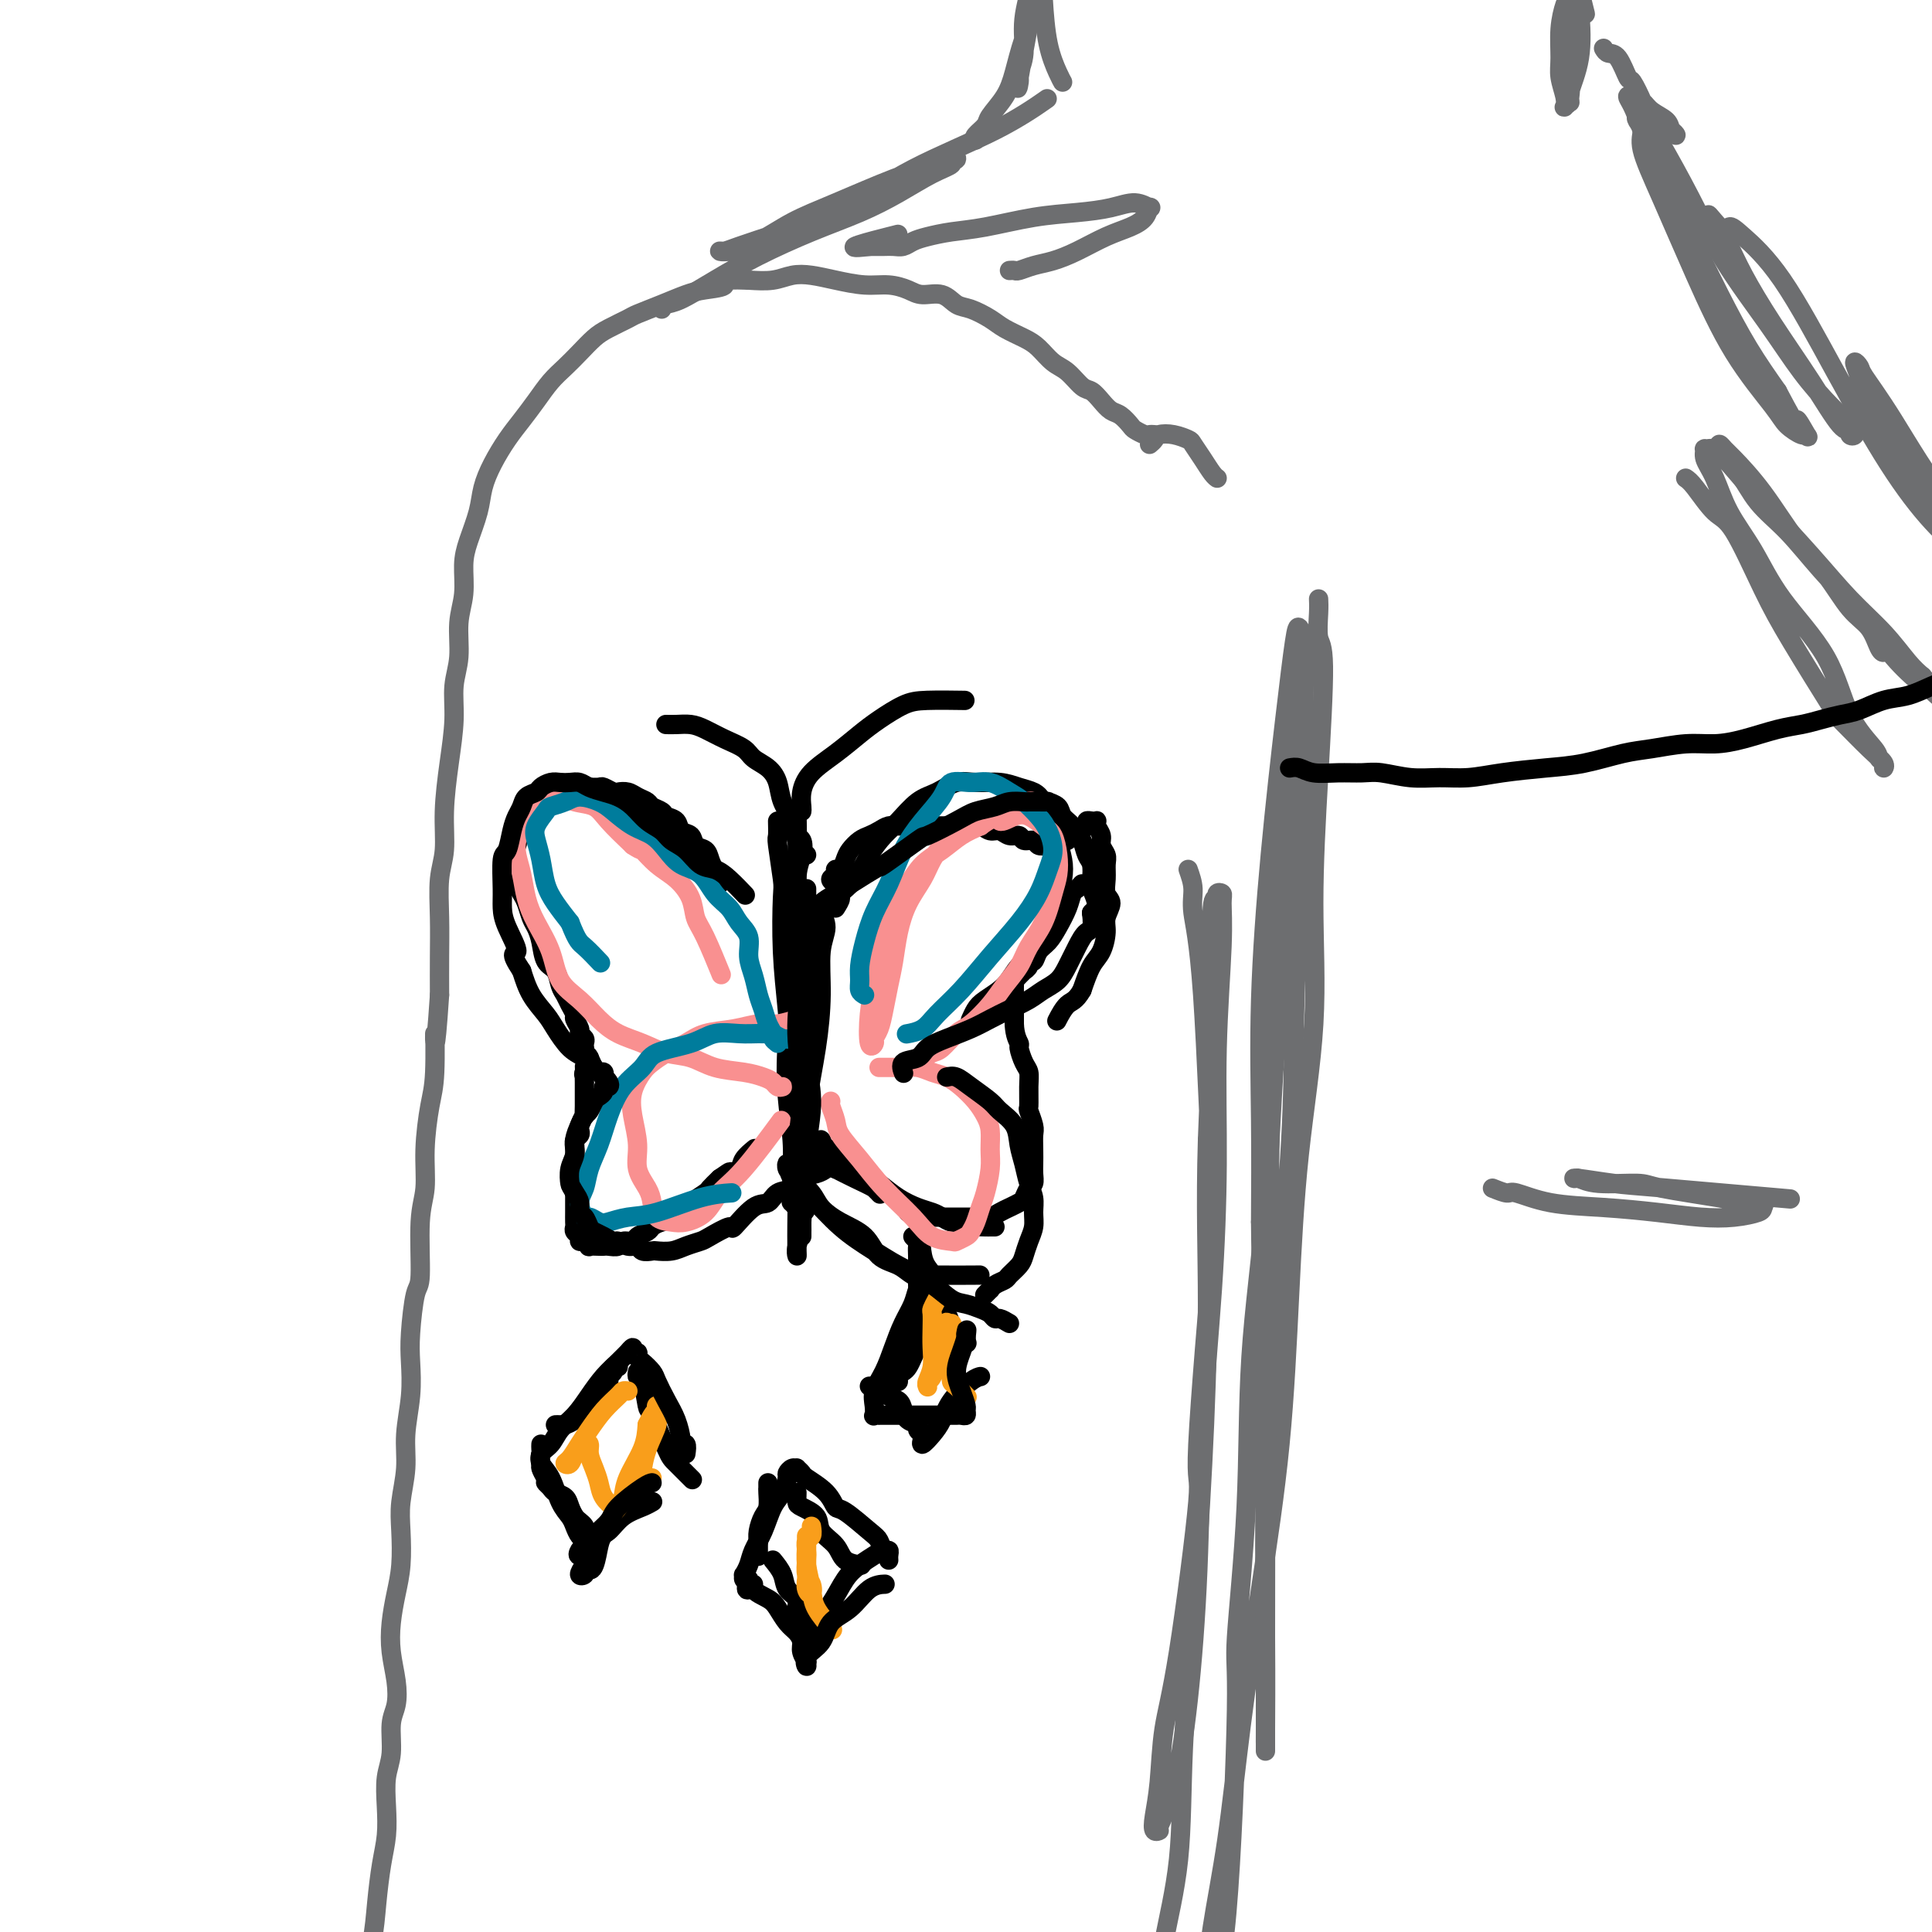 <svg viewBox='0 0 400 400' version='1.1' xmlns='http://www.w3.org/2000/svg' xmlns:xlink='http://www.w3.org/1999/xlink'><g fill='none' stroke='#6D6E70' stroke-width='4' stroke-linecap='round' stroke-linejoin='round'><path d='M239,90c-0.365,-0.026 -0.731,-0.052 -1,0c-0.269,0.052 -0.442,0.184 -1,0c-0.558,-0.184 -1.500,-0.682 -2,-1c-0.500,-0.318 -0.557,-0.457 -1,-1c-0.443,-0.543 -1.273,-1.492 -2,-2c-0.727,-0.508 -1.353,-0.577 -2,-1c-0.647,-0.423 -1.317,-1.200 -2,-2c-0.683,-0.800 -1.379,-1.621 -2,-2c-0.621,-0.379 -1.165,-0.314 -2,-1c-0.835,-0.686 -1.960,-2.123 -3,-3c-1.040,-0.877 -1.996,-1.193 -3,-2c-1.004,-0.807 -2.057,-2.104 -3,-3c-0.943,-0.896 -1.775,-1.391 -3,-2c-1.225,-0.609 -2.844,-1.334 -4,-2c-1.156,-0.666 -1.850,-1.274 -3,-2c-1.150,-0.726 -2.758,-1.570 -4,-2c-1.242,-0.430 -2.120,-0.445 -3,-1c-0.880,-0.555 -1.763,-1.651 -3,-2c-1.237,-0.349 -2.830,0.047 -4,0c-1.170,-0.047 -1.919,-0.538 -3,-1c-1.081,-0.462 -2.494,-0.895 -4,-1c-1.506,-0.105 -3.104,0.119 -5,0c-1.896,-0.119 -4.088,-0.582 -6,-1c-1.912,-0.418 -3.543,-0.793 -5,-1c-1.457,-0.207 -2.738,-0.248 -4,0c-1.262,0.248 -2.503,0.785 -4,1c-1.497,0.215 -3.248,0.107 -5,0'/><path d='M155,58c-7.127,-0.289 -4.943,0.490 -5,1c-0.057,0.510 -2.355,0.752 -4,1c-1.645,0.248 -2.635,0.503 -4,1c-1.365,0.497 -3.103,1.234 -5,2c-1.897,0.766 -3.953,1.559 -5,2c-1.047,0.441 -1.084,0.530 -2,1c-0.916,0.470 -2.709,1.321 -4,2c-1.291,0.679 -2.078,1.185 -3,2c-0.922,0.815 -1.979,1.940 -3,3c-1.021,1.060 -2.005,2.057 -3,3c-0.995,0.943 -1.999,1.833 -3,3c-1.001,1.167 -1.998,2.611 -3,4c-1.002,1.389 -2.008,2.722 -3,4c-0.992,1.278 -1.971,2.501 -3,4c-1.029,1.499 -2.108,3.273 -3,5c-0.892,1.727 -1.597,3.405 -2,5c-0.403,1.595 -0.504,3.106 -1,5c-0.496,1.894 -1.386,4.172 -2,6c-0.614,1.828 -0.953,3.207 -1,5c-0.047,1.793 0.198,3.999 0,6c-0.198,2.001 -0.840,3.798 -1,6c-0.160,2.202 0.163,4.809 0,7c-0.163,2.191 -0.813,3.964 -1,6c-0.187,2.036 0.090,4.334 0,7c-0.090,2.666 -0.546,5.701 -1,9c-0.454,3.299 -0.906,6.862 -1,10c-0.094,3.138 0.171,5.852 0,8c-0.171,2.148 -0.778,3.730 -1,6c-0.222,2.270 -0.060,5.226 0,8c0.060,2.774 0.017,5.364 0,8c-0.017,2.636 -0.009,5.318 0,8'/><path d='M91,206c-1.012,15.177 -1.041,8.621 -1,8c0.041,-0.621 0.150,4.693 0,8c-0.150,3.307 -0.561,4.606 -1,7c-0.439,2.394 -0.905,5.882 -1,9c-0.095,3.118 0.181,5.866 0,8c-0.181,2.134 -0.819,3.653 -1,7c-0.181,3.347 0.096,8.520 0,11c-0.096,2.480 -0.566,2.265 -1,4c-0.434,1.735 -0.833,5.420 -1,8c-0.167,2.580 -0.101,4.054 0,6c0.101,1.946 0.237,4.363 0,7c-0.237,2.637 -0.847,5.495 -1,8c-0.153,2.505 0.152,4.657 0,7c-0.152,2.343 -0.762,4.877 -1,7c-0.238,2.123 -0.103,3.837 0,6c0.103,2.163 0.175,4.776 0,7c-0.175,2.224 -0.596,4.058 -1,6c-0.404,1.942 -0.792,3.991 -1,6c-0.208,2.009 -0.237,3.979 0,6c0.237,2.021 0.739,4.093 1,6c0.261,1.907 0.280,3.649 0,5c-0.280,1.351 -0.859,2.310 -1,4c-0.141,1.690 0.155,4.112 0,6c-0.155,1.888 -0.763,3.244 -1,5c-0.237,1.756 -0.104,3.913 0,6c0.104,2.087 0.179,4.106 0,6c-0.179,1.894 -0.611,3.665 -1,6c-0.389,2.335 -0.733,5.234 -1,8c-0.267,2.766 -0.456,5.399 -1,8c-0.544,2.601 -1.441,5.172 -2,7c-0.559,1.828 -0.779,2.914 -1,4'/><path d='M74,413c-1.155,5.726 -1.042,3.542 -1,3c0.042,-0.542 0.012,0.560 0,1c-0.012,0.440 -0.006,0.220 0,0'/><path d='M209,56c0.376,-0.025 0.752,-0.050 1,0c0.248,0.050 0.368,0.176 1,0c0.632,-0.176 1.775,-0.652 3,-1c1.225,-0.348 2.531,-0.568 4,-1c1.469,-0.432 3.101,-1.076 5,-2c1.899,-0.924 4.066,-2.127 6,-3c1.934,-0.873 3.635,-1.415 5,-2c1.365,-0.585 2.394,-1.211 3,-2c0.606,-0.789 0.787,-1.739 1,-2c0.213,-0.261 0.456,0.167 0,0c-0.456,-0.167 -1.611,-0.928 -3,-1c-1.389,-0.072 -3.014,0.544 -5,1c-1.986,0.456 -4.334,0.752 -7,1c-2.666,0.248 -5.648,0.447 -9,1c-3.352,0.553 -7.072,1.458 -10,2c-2.928,0.542 -5.064,0.720 -7,1c-1.936,0.280 -3.673,0.664 -5,1c-1.327,0.336 -2.243,0.626 -3,1c-0.757,0.374 -1.355,0.832 -2,1c-0.645,0.168 -1.338,0.045 -2,0c-0.662,-0.045 -1.293,-0.012 -2,0c-0.707,0.012 -1.491,0.003 -2,0c-0.509,-0.003 -0.745,-0.001 -1,0c-0.255,0.001 -0.530,0.000 -1,0c-0.470,-0.000 -1.134,-0.000 -1,0c0.134,0.000 1.067,0.000 2,0'/><path d='M180,51c-7.667,0.956 0.667,-1.156 4,-2c3.333,-0.844 1.667,-0.422 0,0'/><path d='M137,64c0.241,-0.399 0.483,-0.798 1,-1c0.517,-0.202 1.311,-0.206 3,-1c1.689,-0.794 4.273,-2.378 7,-4c2.727,-1.622 5.597,-3.281 9,-5c3.403,-1.719 7.340,-3.496 11,-5c3.660,-1.504 7.042,-2.733 10,-4c2.958,-1.267 5.490,-2.573 8,-4c2.510,-1.427 4.997,-2.976 7,-4c2.003,-1.024 3.522,-1.523 4,-2c0.478,-0.477 -0.084,-0.934 0,-1c0.084,-0.066 0.816,0.257 1,0c0.184,-0.257 -0.178,-1.094 -1,-1c-0.822,0.094 -2.104,1.120 -4,2c-1.896,0.880 -4.405,1.613 -8,3c-3.595,1.387 -8.274,3.429 -12,5c-3.726,1.571 -6.499,2.670 -9,4c-2.501,1.330 -4.732,2.891 -7,4c-2.268,1.109 -4.574,1.767 -6,2c-1.426,0.233 -1.973,0.039 -2,0c-0.027,-0.039 0.465,0.075 1,0c0.535,-0.075 1.115,-0.338 3,-1c1.885,-0.662 5.077,-1.723 9,-3c3.923,-1.277 8.576,-2.770 13,-5c4.424,-2.230 8.619,-5.196 14,-8c5.381,-2.804 11.949,-5.447 17,-8c5.051,-2.553 8.586,-5.015 10,-6c1.414,-0.985 0.707,-0.492 0,0'/><path d='M238,92c0.377,-0.317 0.755,-0.633 1,-1c0.245,-0.367 0.359,-0.783 1,-1c0.641,-0.217 1.810,-0.234 3,0c1.190,0.234 2.399,0.718 3,1c0.601,0.282 0.592,0.363 1,1c0.408,0.637 1.233,1.831 2,3c0.767,1.169 1.476,2.315 2,3c0.524,0.685 0.864,0.910 1,1c0.136,0.090 0.068,0.045 0,0'/><path d='M246,180c0.469,1.323 0.938,2.647 1,4c0.062,1.353 -0.283,2.736 0,5c0.283,2.264 1.193,5.410 2,17c0.807,11.590 1.510,31.626 2,40c0.490,8.374 0.765,5.088 0,14c-0.765,8.912 -2.572,30.023 -3,39c-0.428,8.977 0.523,5.819 0,12c-0.523,6.181 -2.520,21.702 -4,31c-1.480,9.298 -2.445,12.372 -3,16c-0.555,3.628 -0.701,7.810 -1,11c-0.299,3.190 -0.751,5.387 -1,7c-0.249,1.613 -0.296,2.641 0,3c0.296,0.359 0.934,0.048 1,0c0.066,-0.048 -0.439,0.168 0,-1c0.439,-1.168 1.823,-3.720 3,-8c1.177,-4.280 2.148,-10.289 3,-18c0.852,-7.711 1.586,-17.124 2,-27c0.414,-9.876 0.507,-20.215 1,-30c0.493,-9.785 1.386,-19.017 2,-28c0.614,-8.983 0.950,-17.717 1,-26c0.050,-8.283 -0.187,-16.116 0,-24c0.187,-7.884 0.797,-15.821 1,-21c0.203,-5.179 -0.002,-7.601 0,-9c0.002,-1.399 0.212,-1.775 0,-2c-0.212,-0.225 -0.844,-0.301 -1,0c-0.156,0.301 0.164,0.978 0,1c-0.164,0.022 -0.813,-0.609 -1,2c-0.187,2.609 0.090,8.460 0,17c-0.090,8.540 -0.545,19.770 -1,31'/><path d='M250,236c-0.428,13.683 0.004,23.390 0,34c-0.004,10.610 -0.442,22.122 -1,33c-0.558,10.878 -1.235,21.121 -2,31c-0.765,9.879 -1.616,19.395 -2,28c-0.384,8.605 -0.299,16.299 -1,23c-0.701,6.701 -2.188,12.408 -3,17c-0.812,4.592 -0.950,8.070 -1,11c-0.050,2.930 -0.013,5.311 0,7c0.013,1.689 0.004,2.685 0,2c-0.004,-0.685 -0.001,-3.053 0,-4c0.001,-0.947 0.001,-0.474 0,0'/><path d='M273,124c0.036,0.742 0.072,1.484 0,3c-0.072,1.516 -0.251,3.805 0,5c0.251,1.195 0.933,1.295 1,6c0.067,4.705 -0.482,14.016 -1,23c-0.518,8.984 -1.005,17.640 -1,26c0.005,8.360 0.501,16.423 0,25c-0.501,8.577 -2.000,17.668 -3,27c-1.000,9.332 -1.502,18.907 -2,29c-0.498,10.093 -0.991,20.706 -2,31c-1.009,10.294 -2.533,20.271 -4,30c-1.467,9.729 -2.876,19.211 -4,28c-1.124,8.789 -1.961,16.884 -3,24c-1.039,7.116 -2.279,13.252 -3,18c-0.721,4.748 -0.924,8.107 -1,11c-0.076,2.893 -0.025,5.319 0,6c0.025,0.681 0.025,-0.382 0,-1c-0.025,-0.618 -0.075,-0.791 0,-1c0.075,-0.209 0.276,-0.455 1,-2c0.724,-1.545 1.971,-4.389 3,-16c1.029,-11.611 1.841,-31.988 2,-42c0.159,-10.012 -0.334,-9.658 0,-15c0.334,-5.342 1.496,-16.381 2,-27c0.504,-10.619 0.349,-20.819 1,-31c0.651,-10.181 2.108,-20.342 3,-31c0.892,-10.658 1.221,-21.813 2,-32c0.779,-10.187 2.010,-19.406 3,-28c0.990,-8.594 1.740,-16.561 2,-22c0.260,-5.439 0.032,-8.349 0,-10c-0.032,-1.651 0.134,-2.043 0,-2c-0.134,0.043 -0.567,0.522 -1,1'/><path d='M268,157c2.109,-36.224 0.383,-7.284 -1,9c-1.383,16.284 -2.423,19.910 -3,28c-0.577,8.090 -0.690,20.643 -1,39c-0.310,18.357 -0.815,42.519 -1,53c-0.185,10.481 -0.050,7.282 0,15c0.050,7.718 0.013,26.352 0,37c-0.013,10.648 -0.004,13.308 0,15c0.004,1.692 0.001,2.416 0,4c-0.001,1.584 0.000,4.029 0,5c-0.000,0.971 -0.001,0.469 0,0c0.001,-0.469 0.005,-0.905 0,-1c-0.005,-0.095 -0.019,0.153 0,-3c0.019,-3.153 0.071,-9.705 0,-19c-0.071,-9.295 -0.265,-21.332 0,-33c0.265,-11.668 0.989,-22.965 2,-34c1.011,-11.035 2.309,-21.807 3,-32c0.691,-10.193 0.773,-19.808 1,-29c0.227,-9.192 0.597,-17.960 1,-26c0.403,-8.040 0.837,-15.353 1,-21c0.163,-5.647 0.055,-9.628 0,-13c-0.055,-3.372 -0.058,-6.137 0,-9c0.058,-2.863 0.178,-5.826 0,-8c-0.178,-2.174 -0.654,-3.560 -1,-4c-0.346,-0.440 -0.562,0.066 -1,3c-0.438,2.934 -1.098,8.294 -2,16c-0.902,7.706 -2.046,17.756 -3,28c-0.954,10.244 -1.718,20.681 -2,30c-0.282,9.319 -0.080,17.520 0,25c0.080,7.480 0.040,14.240 0,21'/><path d='M261,253c0.107,11.571 0.375,17.500 1,21c0.625,3.500 1.607,4.571 2,5c0.393,0.429 0.196,0.214 0,0'/><path d='M349,99c0.474,0.320 0.947,0.639 2,2c1.053,1.361 2.685,3.762 4,5c1.315,1.238 2.313,1.312 4,4c1.687,2.688 4.061,7.990 6,12c1.939,4.010 3.441,6.727 6,11c2.559,4.273 6.174,10.102 8,13c1.826,2.898 1.863,2.865 3,4c1.137,1.135 3.372,3.440 5,5c1.628,1.560 2.647,2.377 3,3c0.353,0.623 0.040,1.054 0,1c-0.040,-0.054 0.192,-0.592 0,-1c-0.192,-0.408 -0.809,-0.685 -1,-1c-0.191,-0.315 0.043,-0.668 -1,-2c-1.043,-1.332 -3.364,-3.641 -5,-7c-1.636,-3.359 -2.587,-7.767 -5,-12c-2.413,-4.233 -6.286,-8.292 -9,-12c-2.714,-3.708 -4.268,-7.064 -6,-10c-1.732,-2.936 -3.643,-5.452 -5,-8c-1.357,-2.548 -2.162,-5.129 -3,-7c-0.838,-1.871 -1.710,-3.032 -2,-4c-0.290,-0.968 0.003,-1.745 0,-2c-0.003,-0.255 -0.303,0.011 0,0c0.303,-0.011 1.208,-0.297 2,0c0.792,0.297 1.470,1.179 3,3c1.530,1.821 3.911,4.581 7,8c3.089,3.419 6.886,7.496 10,11c3.114,3.504 5.546,6.434 8,9c2.454,2.566 4.930,4.768 7,7c2.070,2.232 3.734,4.495 5,6c1.266,1.505 2.133,2.253 3,3'/><path d='M398,140c6.863,7.725 2.519,3.536 1,2c-1.519,-1.536 -0.213,-0.420 0,0c0.213,0.420 -0.668,0.146 -1,0c-0.332,-0.146 -0.117,-0.162 -1,-1c-0.883,-0.838 -2.865,-2.497 -5,-5c-2.135,-2.503 -4.423,-5.850 -7,-9c-2.577,-3.150 -5.443,-6.104 -8,-9c-2.557,-2.896 -4.804,-5.735 -7,-8c-2.196,-2.265 -4.340,-3.956 -6,-6c-1.660,-2.044 -2.834,-4.439 -4,-6c-1.166,-1.561 -2.323,-2.286 -3,-3c-0.677,-0.714 -0.872,-1.417 -1,-2c-0.128,-0.583 -0.188,-1.046 0,-1c0.188,0.046 0.626,0.599 1,1c0.374,0.401 0.686,0.649 2,2c1.314,1.351 3.630,3.806 6,7c2.370,3.194 4.796,7.129 7,10c2.204,2.871 4.188,4.679 6,7c1.812,2.321 3.452,5.154 5,7c1.548,1.846 3.003,2.705 4,4c0.997,1.295 1.535,3.028 2,4c0.465,0.972 0.856,1.185 1,1c0.144,-0.185 0.041,-0.767 0,-1c-0.041,-0.233 -0.021,-0.116 0,0'/><path d='M202,29c-0.217,-0.232 -0.434,-0.464 0,-1c0.434,-0.536 1.519,-1.375 2,-2c0.481,-0.625 0.359,-1.036 1,-2c0.641,-0.964 2.045,-2.482 3,-4c0.955,-1.518 1.461,-3.036 2,-5c0.539,-1.964 1.111,-4.373 2,-7c0.889,-2.627 2.096,-5.470 3,-8c0.904,-2.530 1.504,-4.747 2,-7c0.496,-2.253 0.888,-4.543 1,-6c0.112,-1.457 -0.055,-2.083 0,-3c0.055,-0.917 0.331,-2.125 0,-2c-0.331,0.125 -1.270,1.585 -2,4c-0.730,2.415 -1.253,5.786 -2,9c-0.747,3.214 -1.720,6.271 -2,9c-0.280,2.729 0.133,5.129 0,7c-0.133,1.871 -0.811,3.214 -1,4c-0.189,0.786 0.110,1.016 0,2c-0.110,0.984 -0.628,2.721 0,-1c0.628,-3.721 2.403,-12.900 3,-17c0.597,-4.100 0.016,-3.119 0,-5c-0.016,-1.881 0.534,-6.622 1,-9c0.466,-2.378 0.847,-2.394 1,-2c0.153,0.394 0.076,1.197 0,2'/><path d='M216,-15c0.782,-3.706 0.238,2.030 0,6c-0.238,3.970 -0.169,6.174 0,9c0.169,2.826 0.437,6.273 1,9c0.563,2.727 1.421,4.734 2,6c0.579,1.266 0.880,1.790 1,2c0.120,0.210 0.060,0.105 0,0'/><path d='M326,-3c-0.340,0.728 -0.681,1.457 -1,2c-0.319,0.543 -0.618,0.901 -1,2c-0.382,1.099 -0.848,2.939 -1,5c-0.152,2.061 0.011,4.343 0,6c-0.011,1.657 -0.195,2.690 0,4c0.195,1.310 0.768,2.898 1,4c0.232,1.102 0.122,1.716 0,2c-0.122,0.284 -0.256,0.236 0,0c0.256,-0.236 0.902,-0.660 1,-1c0.098,-0.340 -0.352,-0.597 0,-2c0.352,-1.403 1.506,-3.952 2,-7c0.494,-3.048 0.329,-6.595 0,-10c-0.329,-3.405 -0.820,-6.666 -1,-9c-0.180,-2.334 -0.047,-3.740 0,-5c0.047,-1.260 0.009,-2.374 0,-2c-0.009,0.374 0.012,2.237 0,5c-0.012,2.763 -0.056,6.425 0,10c0.056,3.575 0.211,7.062 0,10c-0.211,2.938 -0.787,5.328 -1,7c-0.213,1.672 -0.062,2.625 0,3c0.062,0.375 0.034,0.172 0,0c-0.034,-0.172 -0.076,-0.314 0,-1c0.076,-0.686 0.269,-1.917 0,-3c-0.269,-1.083 -1.000,-2.018 -1,-5c0.000,-2.982 0.732,-8.012 1,-12c0.268,-3.988 0.072,-6.935 0,-9c-0.072,-2.065 -0.019,-3.248 0,-4c0.019,-0.752 0.006,-1.072 0,-1c-0.006,0.072 -0.003,0.536 0,1'/><path d='M325,-13c0.107,-4.726 0.375,0.458 1,5c0.625,4.542 1.607,8.440 2,10c0.393,1.560 0.196,0.780 0,0'/><path d='M332,10c0.253,0.431 0.506,0.861 1,1c0.494,0.139 1.230,-0.014 2,1c0.770,1.014 1.575,3.197 2,4c0.425,0.803 0.470,0.228 1,1c0.530,0.772 1.544,2.891 2,4c0.456,1.109 0.353,1.209 1,2c0.647,0.791 2.043,2.273 3,3c0.957,0.727 1.476,0.701 2,1c0.524,0.299 1.052,0.925 1,1c-0.052,0.075 -0.686,-0.400 -1,-1c-0.314,-0.600 -0.309,-1.325 -1,-2c-0.691,-0.675 -2.077,-1.301 -3,-2c-0.923,-0.699 -1.381,-1.472 -2,-2c-0.619,-0.528 -1.399,-0.811 -2,-1c-0.601,-0.189 -1.023,-0.285 -1,0c0.023,0.285 0.489,0.953 1,2c0.511,1.047 1.065,2.475 2,5c0.935,2.525 2.251,6.146 4,10c1.749,3.854 3.933,7.940 6,12c2.067,4.060 4.018,8.093 6,12c1.982,3.907 3.995,7.688 6,11c2.005,3.312 4.003,6.156 6,9'/><path d='M368,81c5.582,10.612 4.036,6.642 4,6c-0.036,-0.642 1.439,2.045 2,3c0.561,0.955 0.207,0.178 0,0c-0.207,-0.178 -0.268,0.243 -1,0c-0.732,-0.243 -2.134,-1.149 -3,-2c-0.866,-0.851 -1.196,-1.648 -3,-4c-1.804,-2.352 -5.081,-6.258 -8,-11c-2.919,-4.742 -5.479,-10.321 -8,-16c-2.521,-5.679 -5.002,-11.459 -7,-16c-1.998,-4.541 -3.513,-7.844 -4,-10c-0.487,-2.156 0.054,-3.165 0,-4c-0.054,-0.835 -0.701,-1.495 -1,-2c-0.299,-0.505 -0.248,-0.854 0,-1c0.248,-0.146 0.694,-0.089 1,0c0.306,0.089 0.470,0.211 1,1c0.530,0.789 1.424,2.246 3,5c1.576,2.754 3.835,6.806 6,11c2.165,4.194 4.236,8.531 7,13c2.764,4.469 6.220,9.071 9,13c2.780,3.929 4.885,7.183 7,10c2.115,2.817 4.242,5.195 6,7c1.758,1.805 3.147,3.036 4,4c0.853,0.964 1.169,1.660 1,2c-0.169,0.340 -0.823,0.325 -1,0c-0.177,-0.325 0.122,-0.959 0,-1c-0.122,-0.041 -0.666,0.512 -2,-1c-1.334,-1.512 -3.460,-5.090 -6,-9c-2.540,-3.910 -5.495,-8.151 -8,-12c-2.505,-3.849 -4.559,-7.305 -6,-10c-1.441,-2.695 -2.269,-4.627 -3,-6c-0.731,-1.373 -1.366,-2.186 -2,-3'/><path d='M356,48c-4.274,-6.404 -1.460,-2.414 0,-1c1.460,1.414 1.566,0.253 2,0c0.434,-0.253 1.194,0.402 3,2c1.806,1.598 4.656,4.140 8,9c3.344,4.860 7.182,12.037 11,19c3.818,6.963 7.616,13.712 11,19c3.384,5.288 6.355,9.113 9,12c2.645,2.887 4.966,4.834 6,6c1.034,1.166 0.783,1.550 1,2c0.217,0.450 0.904,0.966 1,1c0.096,0.034 -0.397,-0.415 -1,-1c-0.603,-0.585 -1.317,-1.307 -2,-2c-0.683,-0.693 -1.337,-1.357 -3,-4c-1.663,-2.643 -4.337,-7.265 -7,-12c-2.663,-4.735 -5.316,-9.582 -7,-13c-1.684,-3.418 -2.399,-5.408 -3,-7c-0.601,-1.592 -1.089,-2.786 -1,-3c0.089,-0.214 0.754,0.552 1,1c0.246,0.448 0.071,0.577 1,2c0.929,1.423 2.962,4.138 6,9c3.038,4.862 7.082,11.870 12,18c4.918,6.130 10.709,11.381 16,17c5.291,5.619 10.083,11.605 12,14c1.917,2.395 0.958,1.197 0,0'/><path d='M309,246c1.184,0.477 2.368,0.954 3,1c0.632,0.046 0.712,-0.338 2,0c1.288,0.338 3.785,1.398 7,2c3.215,0.602 7.149,0.747 11,1c3.851,0.253 7.620,0.615 11,1c3.380,0.385 6.372,0.793 9,1c2.628,0.207 4.892,0.214 7,0c2.108,-0.214 4.060,-0.648 5,-1c0.940,-0.352 0.869,-0.623 1,-1c0.131,-0.377 0.465,-0.862 0,-1c-0.465,-0.138 -1.731,0.069 -3,0c-1.269,-0.069 -2.543,-0.415 -6,-1c-3.457,-0.585 -9.098,-1.410 -12,-2c-2.902,-0.590 -3.067,-0.943 -5,-1c-1.933,-0.057 -5.635,0.184 -8,0c-2.365,-0.184 -3.393,-0.794 -4,-1c-0.607,-0.206 -0.793,-0.009 -1,0c-0.207,0.009 -0.437,-0.169 1,0c1.437,0.169 4.540,0.684 7,1c2.460,0.316 4.278,0.431 11,1c6.722,0.569 18.349,1.591 23,2c4.651,0.409 2.325,0.204 0,0'/></g>
<g fill='none' stroke='#000000' stroke-width='4' stroke-linecap='round' stroke-linejoin='round'><path d='M149,183c-0.023,-0.328 -0.047,-0.655 0,-1c0.047,-0.345 0.163,-0.707 0,-1c-0.163,-0.293 -0.606,-0.516 -1,-1c-0.394,-0.484 -0.740,-1.228 -1,-2c-0.260,-0.772 -0.436,-1.573 -1,-2c-0.564,-0.427 -1.517,-0.482 -2,-1c-0.483,-0.518 -0.495,-1.501 -1,-2c-0.505,-0.499 -1.501,-0.515 -2,-1c-0.499,-0.485 -0.500,-1.439 -1,-2c-0.500,-0.561 -1.499,-0.727 -2,-1c-0.501,-0.273 -0.504,-0.651 -1,-1c-0.496,-0.349 -1.485,-0.668 -2,-1c-0.515,-0.332 -0.557,-0.676 -1,-1c-0.443,-0.324 -1.289,-0.626 -2,-1c-0.711,-0.374 -1.289,-0.818 -2,-1c-0.711,-0.182 -1.556,-0.101 -2,0c-0.444,0.101 -0.486,0.223 -1,0c-0.514,-0.223 -1.499,-0.792 -2,-1c-0.501,-0.208 -0.520,-0.057 -1,0c-0.480,0.057 -1.423,0.018 -2,0c-0.577,-0.018 -0.788,-0.015 -1,0c-0.212,0.015 -0.423,0.042 -1,0c-0.577,-0.042 -1.519,-0.152 -2,0c-0.481,0.152 -0.500,0.567 -1,1c-0.500,0.433 -1.481,0.886 -2,1c-0.519,0.114 -0.577,-0.110 -1,0c-0.423,0.110 -1.212,0.555 -2,1'/><path d='M112,166c-2.963,0.505 -1.372,0.769 -1,1c0.372,0.231 -0.475,0.429 -1,1c-0.525,0.571 -0.728,1.514 -1,2c-0.272,0.486 -0.613,0.514 -1,1c-0.387,0.486 -0.822,1.430 -1,2c-0.178,0.570 -0.101,0.767 0,1c0.101,0.233 0.226,0.503 0,1c-0.226,0.497 -0.804,1.222 -1,2c-0.196,0.778 -0.011,1.611 0,2c0.011,0.389 -0.152,0.335 0,1c0.152,0.665 0.618,2.051 1,3c0.382,0.949 0.680,1.463 1,2c0.320,0.537 0.662,1.096 1,2c0.338,0.904 0.672,2.152 1,3c0.328,0.848 0.651,1.295 1,2c0.349,0.705 0.723,1.669 1,3c0.277,1.331 0.455,3.028 1,4c0.545,0.972 1.457,1.220 2,2c0.543,0.780 0.719,2.092 1,3c0.281,0.908 0.668,1.413 1,2c0.332,0.587 0.610,1.256 1,2c0.390,0.744 0.893,1.561 1,2c0.107,0.439 -0.182,0.498 0,1c0.182,0.502 0.833,1.445 1,2c0.167,0.555 -0.151,0.722 0,1c0.151,0.278 0.772,0.666 1,1c0.228,0.334 0.064,0.614 0,1c-0.064,0.386 -0.027,0.877 0,1c0.027,0.123 0.046,-0.121 0,0c-0.046,0.121 -0.156,0.606 0,1c0.156,0.394 0.578,0.697 1,1'/><path d='M122,219c2.481,5.970 0.684,1.393 0,0c-0.684,-1.393 -0.254,0.396 0,1c0.254,0.604 0.331,0.022 0,0c-0.331,-0.022 -1.069,0.515 -1,1c0.069,0.485 0.947,0.918 1,1c0.053,0.082 -0.718,-0.186 -1,0c-0.282,0.186 -0.076,0.827 0,1c0.076,0.173 0.020,-0.122 0,0c-0.020,0.122 -0.005,0.661 0,1c0.005,0.339 0.001,0.477 0,1c-0.001,0.523 0.001,1.431 0,2c-0.001,0.569 -0.004,0.800 0,1c0.004,0.200 0.015,0.368 0,1c-0.015,0.632 -0.056,1.728 0,2c0.056,0.272 0.207,-0.279 0,0c-0.207,0.279 -0.774,1.387 -1,2c-0.226,0.613 -0.113,0.731 0,1c0.113,0.269 0.226,0.688 0,1c-0.226,0.312 -0.793,0.517 -1,1c-0.207,0.483 -0.056,1.246 0,2c0.056,0.754 0.016,1.501 0,2c-0.016,0.499 -0.008,0.749 0,1'/><path d='M119,241c-0.464,3.826 -0.124,2.391 0,2c0.124,-0.391 0.033,0.263 0,1c-0.033,0.737 -0.009,1.559 0,2c0.009,0.441 0.002,0.503 0,1c-0.002,0.497 -0.000,1.428 0,2c0.000,0.572 -0.001,0.783 0,1c0.001,0.217 0.004,0.439 0,1c-0.004,0.561 -0.016,1.461 0,2c0.016,0.539 0.059,0.718 0,1c-0.059,0.282 -0.222,0.668 0,1c0.222,0.332 0.828,0.611 1,1c0.172,0.389 -0.091,0.889 0,1c0.091,0.111 0.535,-0.166 1,0c0.465,0.166 0.949,0.776 1,1c0.051,0.224 -0.333,0.061 0,0c0.333,-0.061 1.384,-0.020 2,0c0.616,0.020 0.799,0.020 1,0c0.201,-0.020 0.420,-0.061 1,0c0.580,0.061 1.521,0.224 2,0c0.479,-0.224 0.495,-0.833 1,-1c0.505,-0.167 1.499,0.110 2,0c0.501,-0.110 0.508,-0.606 1,-1c0.492,-0.394 1.470,-0.687 2,-1c0.530,-0.313 0.612,-0.646 1,-1c0.388,-0.354 1.081,-0.729 2,-1c0.919,-0.271 2.063,-0.439 3,-1c0.937,-0.561 1.668,-1.515 2,-2c0.332,-0.485 0.264,-0.501 1,-1c0.736,-0.499 2.275,-1.480 3,-2c0.725,-0.520 0.636,-0.577 1,-1c0.364,-0.423 1.182,-1.211 2,-2'/><path d='M149,244c3.124,-2.201 1.934,-1.203 2,-1c0.066,0.203 1.389,-0.389 2,-1c0.611,-0.611 0.511,-1.241 1,-2c0.489,-0.759 1.568,-1.645 2,-2c0.432,-0.355 0.216,-0.177 0,0'/><path d='M161,170c0.030,1.240 0.060,2.479 0,3c-0.060,0.521 -0.209,0.322 0,2c0.209,1.678 0.777,5.232 1,7c0.223,1.768 0.102,1.751 0,4c-0.102,2.249 -0.186,6.766 0,11c0.186,4.234 0.642,8.187 1,12c0.358,3.813 0.618,7.485 1,11c0.382,3.515 0.887,6.872 1,10c0.113,3.128 -0.166,6.028 0,9c0.166,2.972 0.777,6.016 1,8c0.223,1.984 0.060,2.908 0,4c-0.060,1.092 -0.016,2.353 0,3c0.016,0.647 0.004,0.679 0,1c-0.004,0.321 -0.000,0.929 0,1c0.000,0.071 -0.004,-0.396 0,-1c0.004,-0.604 0.015,-1.345 0,-2c-0.015,-0.655 -0.058,-1.225 0,-3c0.058,-1.775 0.215,-4.756 0,-8c-0.215,-3.244 -0.804,-6.750 -1,-10c-0.196,-3.250 0.001,-6.243 0,-9c-0.001,-2.757 -0.201,-5.279 0,-8c0.201,-2.721 0.804,-5.641 1,-9c0.196,-3.359 -0.013,-7.156 0,-10c0.013,-2.844 0.248,-4.736 0,-7c-0.248,-2.264 -0.981,-4.899 -1,-7c-0.019,-2.101 0.674,-3.668 1,-5c0.326,-1.332 0.283,-2.429 0,-3c-0.283,-0.571 -0.807,-0.615 -1,-1c-0.193,-0.385 -0.055,-1.110 0,-1c0.055,0.110 0.028,1.055 0,2'/><path d='M165,174c-0.090,-11.515 0.185,-0.302 0,6c-0.185,6.302 -0.830,7.695 -1,11c-0.170,3.305 0.137,8.523 0,13c-0.137,4.477 -0.716,8.214 -1,12c-0.284,3.786 -0.272,7.621 0,11c0.272,3.379 0.803,6.300 1,9c0.197,2.700 0.059,5.177 0,7c-0.059,1.823 -0.040,2.993 0,4c0.040,1.007 0.102,1.853 0,2c-0.102,0.147 -0.368,-0.404 0,0c0.368,0.404 1.368,1.763 2,2c0.632,0.237 0.895,-0.646 1,-1c0.105,-0.354 0.053,-0.177 0,0'/><path d='M167,177c-0.449,-0.314 -0.898,-0.628 -1,-1c-0.102,-0.372 0.142,-0.802 0,-1c-0.142,-0.198 -0.670,-0.164 -1,-1c-0.330,-0.836 -0.463,-2.541 -1,-4c-0.537,-1.459 -1.479,-2.670 -2,-4c-0.521,-1.330 -0.620,-2.779 -1,-4c-0.380,-1.221 -1.039,-2.215 -2,-3c-0.961,-0.785 -2.224,-1.363 -3,-2c-0.776,-0.637 -1.065,-1.334 -2,-2c-0.935,-0.666 -2.517,-1.303 -4,-2c-1.483,-0.697 -2.867,-1.455 -4,-2c-1.133,-0.545 -2.016,-0.878 -3,-1c-0.984,-0.122 -2.068,-0.033 -3,0c-0.932,0.033 -1.713,0.009 -2,0c-0.287,-0.009 -0.082,-0.003 0,0c0.082,0.003 0.041,0.001 0,0'/><path d='M166,168c0.029,-0.179 0.058,-0.358 0,-1c-0.058,-0.642 -0.205,-1.746 0,-3c0.205,-1.254 0.760,-2.658 2,-4c1.240,-1.342 3.163,-2.622 5,-4c1.837,-1.378 3.586,-2.852 5,-4c1.414,-1.148 2.492,-1.968 4,-3c1.508,-1.032 3.445,-2.277 5,-3c1.555,-0.723 2.726,-0.926 5,-1c2.274,-0.074 5.650,-0.021 7,0c1.350,0.021 0.675,0.011 0,0'/><path d='M173,183c-0.542,-0.343 -1.084,-0.686 -1,-1c0.084,-0.314 0.795,-0.597 1,-1c0.205,-0.403 -0.097,-0.924 0,-1c0.097,-0.076 0.592,0.292 1,0c0.408,-0.292 0.728,-1.244 1,-2c0.272,-0.756 0.496,-1.317 1,-2c0.504,-0.683 1.290,-1.490 2,-2c0.710,-0.510 1.345,-0.725 2,-1c0.655,-0.275 1.330,-0.610 2,-1c0.670,-0.390 1.334,-0.837 2,-1c0.666,-0.163 1.333,-0.044 2,0c0.667,0.044 1.332,0.012 2,0c0.668,-0.012 1.337,-0.003 2,0c0.663,0.003 1.318,0.001 2,0c0.682,-0.001 1.390,-0.001 2,0c0.610,0.001 1.122,0.004 2,0c0.878,-0.004 2.122,-0.016 3,0c0.878,0.016 1.390,0.061 2,0c0.610,-0.061 1.319,-0.228 2,0c0.681,0.228 1.333,0.850 2,1c0.667,0.150 1.348,-0.171 2,0c0.652,0.171 1.273,0.834 2,1c0.727,0.166 1.559,-0.165 2,0c0.441,0.165 0.489,0.828 1,1c0.511,0.172 1.484,-0.146 2,0c0.516,0.146 0.576,0.756 1,1c0.424,0.244 1.212,0.122 2,0'/><path d='M217,175c4.913,0.684 1.694,0.394 1,0c-0.694,-0.394 1.136,-0.893 2,-1c0.864,-0.107 0.761,0.179 1,0c0.239,-0.179 0.820,-0.822 1,-1c0.180,-0.178 -0.040,0.110 0,0c0.040,-0.110 0.340,-0.618 1,-1c0.660,-0.382 1.680,-0.639 2,-1c0.320,-0.361 -0.059,-0.827 0,-1c0.059,-0.173 0.556,-0.055 1,0c0.444,0.055 0.836,0.045 1,0c0.164,-0.045 0.100,-0.125 0,0c-0.100,0.125 -0.237,0.455 0,1c0.237,0.545 0.849,1.303 1,2c0.151,0.697 -0.157,1.331 0,2c0.157,0.669 0.779,1.371 1,2c0.221,0.629 0.041,1.183 0,2c-0.041,0.817 0.056,1.897 0,3c-0.056,1.103 -0.266,2.228 0,3c0.266,0.772 1.008,1.191 1,2c-0.008,0.809 -0.764,2.007 -1,3c-0.236,0.993 0.050,1.782 0,3c-0.050,1.218 -0.437,2.866 -1,4c-0.563,1.134 -1.304,1.752 -2,3c-0.696,1.248 -1.348,3.124 -2,5'/><path d='M224,205c-1.333,2.357 -2.167,2.250 -3,3c-0.833,0.750 -1.667,2.357 -2,3c-0.333,0.643 -0.167,0.321 0,0'/><path d='M173,188c0.495,-0.790 0.989,-1.580 1,-2c0.011,-0.420 -0.462,-0.470 0,-1c0.462,-0.530 1.859,-1.539 3,-3c1.141,-1.461 2.027,-3.374 3,-5c0.973,-1.626 2.035,-2.965 3,-4c0.965,-1.035 1.835,-1.766 3,-3c1.165,-1.234 2.625,-2.973 4,-4c1.375,-1.027 2.664,-1.344 4,-2c1.336,-0.656 2.718,-1.651 4,-2c1.282,-0.349 2.465,-0.051 4,0c1.535,0.051 3.423,-0.146 5,0c1.577,0.146 2.842,0.636 4,1c1.158,0.364 2.209,0.603 3,1c0.791,0.397 1.323,0.950 2,2c0.677,1.050 1.499,2.595 2,4c0.501,1.405 0.683,2.671 1,4c0.317,1.329 0.771,2.722 1,4c0.229,1.278 0.234,2.441 0,4c-0.234,1.559 -0.708,3.512 -1,5c-0.292,1.488 -0.403,2.510 -1,4c-0.597,1.490 -1.679,3.448 -3,5c-1.321,1.552 -2.879,2.696 -4,4c-1.121,1.304 -1.803,2.766 -3,4c-1.197,1.234 -2.908,2.238 -4,3c-1.092,0.762 -1.563,1.282 -2,2c-0.437,0.718 -0.839,1.634 -1,2c-0.161,0.366 -0.080,0.183 0,0'/><path d='M224,183c-0.327,0.374 -0.654,0.747 -1,1c-0.346,0.253 -0.713,0.385 -1,1c-0.287,0.615 -0.496,1.714 -1,3c-0.504,1.286 -1.302,2.761 -2,4c-0.698,1.239 -1.296,2.244 -2,3c-0.704,0.756 -1.513,1.264 -2,2c-0.487,0.736 -0.651,1.699 -1,2c-0.349,0.301 -0.882,-0.059 -1,0c-0.118,0.059 0.180,0.537 0,1c-0.180,0.463 -0.837,0.913 -1,1c-0.163,0.087 0.166,-0.187 0,0c-0.166,0.187 -0.829,0.837 -1,1c-0.171,0.163 0.150,-0.161 0,0c-0.150,0.161 -0.772,0.805 -1,1c-0.228,0.195 -0.061,-0.061 0,0c0.061,0.061 0.016,0.439 0,1c-0.016,0.561 -0.004,1.305 0,2c0.004,0.695 0.001,1.341 0,2c-0.001,0.659 -0.000,1.331 0,2c0.000,0.669 0.000,1.334 0,2'/><path d='M210,212c0.084,2.435 0.793,3.521 1,4c0.207,0.479 -0.088,0.350 0,1c0.088,0.650 0.558,2.081 1,3c0.442,0.919 0.854,1.328 1,2c0.146,0.672 0.025,1.607 0,3c-0.025,1.393 0.046,3.243 0,4c-0.046,0.757 -0.208,0.419 0,1c0.208,0.581 0.788,2.081 1,3c0.212,0.919 0.058,1.259 0,2c-0.058,0.741 -0.018,1.885 0,3c0.018,1.115 0.016,2.200 0,3c-0.016,0.800 -0.045,1.313 0,2c0.045,0.687 0.164,1.546 0,2c-0.164,0.454 -0.610,0.503 -1,1c-0.390,0.497 -0.723,1.443 -1,2c-0.277,0.557 -0.497,0.723 -1,1c-0.503,0.277 -1.291,0.663 -2,1c-0.709,0.337 -1.341,0.626 -2,1c-0.659,0.374 -1.345,0.832 -2,1c-0.655,0.168 -1.278,0.045 -2,0c-0.722,-0.045 -1.544,-0.012 -2,0c-0.456,0.012 -0.544,0.003 -1,0c-0.456,-0.003 -1.278,0.000 -2,0c-0.722,-0.000 -1.345,-0.004 -2,0c-0.655,0.004 -1.342,0.015 -2,0c-0.658,-0.015 -1.287,-0.057 -2,0c-0.713,0.057 -1.511,0.211 -2,0c-0.489,-0.211 -0.670,-0.788 -1,-1c-0.330,-0.212 -0.809,-0.061 -1,0c-0.191,0.061 -0.096,0.030 0,0'/><path d='M206,254c-0.365,-0.002 -0.731,-0.005 -1,0c-0.269,0.005 -0.442,0.016 -1,0c-0.558,-0.016 -1.500,-0.060 -2,0c-0.500,0.060 -0.556,0.223 -1,0c-0.444,-0.223 -1.276,-0.833 -2,-1c-0.724,-0.167 -1.341,0.108 -2,0c-0.659,-0.108 -1.362,-0.598 -2,-1c-0.638,-0.402 -1.212,-0.715 -2,-1c-0.788,-0.285 -1.790,-0.542 -3,-1c-1.210,-0.458 -2.627,-1.117 -4,-2c-1.373,-0.883 -2.701,-1.990 -4,-3c-1.299,-1.010 -2.569,-1.922 -4,-3c-1.431,-1.078 -3.023,-2.321 -4,-3c-0.977,-0.679 -1.340,-0.794 -2,-1c-0.660,-0.206 -1.617,-0.504 -2,-1c-0.383,-0.496 -0.192,-1.189 0,-1c0.192,0.189 0.385,1.259 1,2c0.615,0.741 1.654,1.152 3,2c1.346,0.848 3.001,2.134 4,3c0.999,0.866 1.342,1.312 2,2c0.658,0.688 1.632,1.618 2,2c0.368,0.382 0.130,0.216 0,0c-0.130,-0.216 -0.150,-0.481 -1,-1c-0.850,-0.519 -2.528,-1.291 -4,-2c-1.472,-0.709 -2.736,-1.354 -4,-2'/><path d='M173,242c-1.995,-1.166 -2.483,-1.581 -3,-2c-0.517,-0.419 -1.062,-0.844 -1,-1c0.062,-0.156 0.732,-0.045 1,0c0.268,0.045 0.134,0.022 0,0'/><path d='M128,283c-0.456,-0.088 -0.913,-0.175 -1,0c-0.087,0.175 0.194,0.613 0,1c-0.194,0.387 -0.863,0.722 -1,1c-0.137,0.278 0.259,0.498 0,1c-0.259,0.502 -1.172,1.287 -2,2c-0.828,0.713 -1.569,1.354 -2,2c-0.431,0.646 -0.550,1.297 -1,2c-0.450,0.703 -1.231,1.456 -2,2c-0.769,0.544 -1.526,0.878 -2,1c-0.474,0.122 -0.666,0.033 -1,0c-0.334,-0.033 -0.810,-0.009 -1,0c-0.190,0.009 -0.095,0.005 0,0'/><path d='M132,284c-0.085,0.459 -0.170,0.918 0,1c0.170,0.082 0.596,-0.212 1,1c0.404,1.212 0.785,3.929 1,5c0.215,1.071 0.265,0.494 1,2c0.735,1.506 2.156,5.094 3,7c0.844,1.906 1.112,2.128 2,3c0.888,0.872 2.397,2.392 3,3c0.603,0.608 0.302,0.304 0,0'/><path d='M112,299c-0.013,0.355 -0.026,0.710 0,1c0.026,0.290 0.091,0.514 0,1c-0.091,0.486 -0.337,1.232 0,2c0.337,0.768 1.256,1.557 2,3c0.744,1.443 1.313,3.538 2,5c0.687,1.462 1.490,2.290 2,3c0.510,0.710 0.725,1.302 1,2c0.275,0.698 0.610,1.501 1,2c0.390,0.499 0.837,0.693 1,1c0.163,0.307 0.044,0.726 0,1c-0.044,0.274 -0.012,0.402 0,1c0.012,0.598 0.004,1.666 0,2c-0.004,0.334 -0.006,-0.067 0,0c0.006,0.067 0.018,0.601 0,1c-0.018,0.399 -0.067,0.664 0,1c0.067,0.336 0.249,0.744 0,1c-0.249,0.256 -0.928,0.359 -1,0c-0.072,-0.359 0.464,-1.179 1,-2'/><path d='M121,324c1.984,3.102 2.444,-1.642 3,-4c0.556,-2.358 1.207,-2.331 2,-3c0.793,-0.669 1.728,-2.035 3,-3c1.272,-0.965 2.881,-1.529 4,-2c1.119,-0.471 1.748,-0.849 2,-1c0.252,-0.151 0.126,-0.076 0,0'/><path d='M193,268c-0.455,0.802 -0.909,1.604 -1,2c-0.091,0.396 0.183,0.385 0,1c-0.183,0.615 -0.823,1.856 -1,3c-0.177,1.144 0.107,2.190 0,3c-0.107,0.810 -0.607,1.382 -1,2c-0.393,0.618 -0.679,1.281 -1,2c-0.321,0.719 -0.675,1.493 -1,2c-0.325,0.507 -0.620,0.748 -1,1c-0.380,0.252 -0.845,0.515 -1,1c-0.155,0.485 -0.000,1.194 0,1c0.000,-0.194 -0.154,-1.289 0,-2c0.154,-0.711 0.616,-1.037 1,-2c0.384,-0.963 0.691,-2.564 1,-4c0.309,-1.436 0.619,-2.706 1,-4c0.381,-1.294 0.834,-2.613 1,-4c0.166,-1.387 0.046,-2.844 0,-4c-0.046,-1.156 -0.017,-2.013 0,-3c0.017,-0.987 0.021,-2.104 0,-3c-0.021,-0.896 -0.067,-1.570 0,-2c0.067,-0.430 0.249,-0.616 0,-1c-0.249,-0.384 -0.928,-0.967 -1,-1c-0.072,-0.033 0.464,0.483 1,1'/><path d='M190,257c0.578,-3.669 0.522,0.659 1,3c0.478,2.341 1.489,2.697 2,4c0.511,1.303 0.523,3.554 1,5c0.477,1.446 1.421,2.086 2,3c0.579,0.914 0.794,2.101 1,3c0.206,0.899 0.401,1.511 1,2c0.599,0.489 1.600,0.854 2,1c0.400,0.146 0.200,0.073 0,0'/><path d='M180,287c0.479,-0.015 0.958,-0.030 1,0c0.042,0.030 -0.353,0.105 0,0c0.353,-0.105 1.455,-0.389 2,0c0.545,0.389 0.532,1.452 1,2c0.468,0.548 1.417,0.581 2,1c0.583,0.419 0.801,1.226 1,2c0.199,0.774 0.379,1.516 1,2c0.621,0.484 1.681,0.709 2,1c0.319,0.291 -0.105,0.647 0,1c0.105,0.353 0.738,0.703 1,1c0.262,0.297 0.151,0.541 0,1c-0.151,0.459 -0.343,1.132 0,1c0.343,-0.132 1.220,-1.069 2,-2c0.780,-0.931 1.463,-1.857 2,-3c0.537,-1.143 0.927,-2.502 2,-4c1.073,-1.498 2.827,-3.134 4,-4c1.173,-0.866 1.764,-0.962 2,-1c0.236,-0.038 0.118,-0.019 0,0'/><path d='M159,307c0.006,0.390 0.012,0.779 0,1c-0.012,0.221 -0.042,0.273 0,1c0.042,0.727 0.155,2.130 0,3c-0.155,0.870 -0.577,1.207 -1,2c-0.423,0.793 -0.845,2.041 -1,3c-0.155,0.959 -0.041,1.628 0,2c0.041,0.372 0.011,0.446 0,1c-0.011,0.554 -0.003,1.587 0,2c0.003,0.413 0.002,0.207 0,0'/><path d='M165,309c-0.025,0.773 -0.049,1.547 0,2c0.049,0.453 0.172,0.587 1,1c0.828,0.413 2.363,1.105 3,2c0.637,0.895 0.378,1.991 1,3c0.622,1.009 2.125,1.930 3,3c0.875,1.070 1.120,2.288 2,3c0.880,0.712 2.394,0.918 3,1c0.606,0.082 0.303,0.041 0,0'/><path d='M160,323c0.794,0.976 1.589,1.952 2,3c0.411,1.048 0.439,2.168 1,3c0.561,0.832 1.657,1.375 2,2c0.343,0.625 -0.066,1.333 0,2c0.066,0.667 0.606,1.293 1,2c0.394,0.707 0.642,1.496 1,2c0.358,0.504 0.828,0.722 1,1c0.172,0.278 0.048,0.616 0,1c-0.048,0.384 -0.018,0.814 0,1c0.018,0.186 0.024,0.128 0,0c-0.024,-0.128 -0.079,-0.327 0,-1c0.079,-0.673 0.291,-1.820 1,-3c0.709,-1.180 1.914,-2.394 3,-4c1.086,-1.606 2.054,-3.606 3,-5c0.946,-1.394 1.870,-2.183 3,-3c1.130,-0.817 2.466,-1.662 3,-2c0.534,-0.338 0.267,-0.169 0,0'/></g>
<g fill='none' stroke='#F99E1B' stroke-width='4' stroke-linecap='round' stroke-linejoin='round'><path d='M168,316c0.113,0.782 0.225,1.564 0,2c-0.225,0.436 -0.789,0.525 -1,1c-0.211,0.475 -0.070,1.337 0,2c0.070,0.663 0.067,1.128 0,2c-0.067,0.872 -0.200,2.149 0,3c0.200,0.851 0.733,1.274 1,2c0.267,0.726 0.268,1.755 0,2c-0.268,0.245 -0.804,-0.295 -1,-1c-0.196,-0.705 -0.053,-1.575 0,-2c0.053,-0.425 0.014,-0.406 0,-1c-0.014,-0.594 -0.003,-1.801 0,-3c0.003,-1.199 -0.000,-2.391 0,-3c0.000,-0.609 0.004,-0.634 0,-1c-0.004,-0.366 -0.014,-1.071 0,-1c0.014,0.071 0.053,0.920 0,2c-0.053,1.080 -0.199,2.392 0,4c0.199,1.608 0.744,3.514 1,5c0.256,1.486 0.223,2.554 1,4c0.777,1.446 2.365,3.270 3,4c0.635,0.730 0.318,0.365 0,0'/><path d='M130,288c-0.379,-0.050 -0.759,-0.100 -1,0c-0.241,0.100 -0.344,0.349 -1,1c-0.656,0.651 -1.865,1.705 -3,3c-1.135,1.295 -2.196,2.832 -3,4c-0.804,1.168 -1.351,1.966 -2,3c-0.649,1.034 -1.400,2.302 -2,3c-0.600,0.698 -1.048,0.825 -1,1c0.048,0.175 0.591,0.399 1,0c0.409,-0.399 0.683,-1.422 1,-2c0.317,-0.578 0.676,-0.710 1,-1c0.324,-0.290 0.612,-0.738 1,-1c0.388,-0.262 0.876,-0.338 1,0c0.124,0.338 -0.117,1.089 0,2c0.117,0.911 0.592,1.980 1,3c0.408,1.020 0.750,1.991 1,3c0.250,1.009 0.410,2.058 1,3c0.590,0.942 1.612,1.778 2,2c0.388,0.222 0.144,-0.171 0,0c-0.144,0.171 -0.186,0.907 0,1c0.186,0.093 0.599,-0.456 1,-1c0.401,-0.544 0.788,-1.084 1,-2c0.212,-0.916 0.249,-2.208 1,-4c0.751,-1.792 2.214,-4.083 3,-6c0.786,-1.917 0.893,-3.458 1,-5'/><path d='M134,295c1.557,-3.236 1.950,-2.825 2,-3c0.050,-0.175 -0.242,-0.937 0,-1c0.242,-0.063 1.017,0.571 1,1c-0.017,0.429 -0.825,0.651 -1,1c-0.175,0.349 0.282,0.826 0,2c-0.282,1.174 -1.305,3.047 -2,5c-0.695,1.953 -1.063,3.987 -1,5c0.063,1.013 0.555,1.003 1,1c0.445,-0.003 0.841,-0.001 1,0c0.159,0.001 0.079,0.000 0,0'/><path d='M194,269c-0.422,0.798 -0.844,1.595 -1,2c-0.156,0.405 -0.046,0.416 0,1c0.046,0.584 0.026,1.739 0,3c-0.026,1.261 -0.059,2.626 0,4c0.059,1.374 0.211,2.757 0,4c-0.211,1.243 -0.786,2.347 -1,3c-0.214,0.653 -0.068,0.857 0,1c0.068,0.143 0.060,0.226 0,0c-0.060,-0.226 -0.170,-0.762 0,-1c0.170,-0.238 0.619,-0.179 1,-1c0.381,-0.821 0.694,-2.522 1,-4c0.306,-1.478 0.604,-2.735 1,-4c0.396,-1.265 0.891,-2.540 1,-3c0.109,-0.460 -0.167,-0.104 0,0c0.167,0.104 0.777,-0.043 1,0c0.223,0.043 0.059,0.278 0,1c-0.059,0.722 -0.014,1.933 0,3c0.014,1.067 -0.003,1.992 0,3c0.003,1.008 0.026,2.099 0,3c-0.026,0.901 -0.100,1.613 0,2c0.100,0.387 0.373,0.450 1,1c0.627,0.550 1.608,1.586 2,2c0.392,0.414 0.196,0.207 0,0'/></g>
<g fill='none' stroke='#F99090' stroke-width='4' stroke-linecap='round' stroke-linejoin='round'><path d='M215,166c-0.314,0.034 -0.628,0.068 -1,0c-0.372,-0.068 -0.801,-0.237 -1,0c-0.199,0.237 -0.167,0.881 -1,1c-0.833,0.119 -2.531,-0.285 -4,0c-1.469,0.285 -2.710,1.261 -4,2c-1.290,0.739 -2.628,1.242 -4,2c-1.372,0.758 -2.777,1.772 -4,3c-1.223,1.228 -2.264,2.670 -3,4c-0.736,1.330 -1.167,2.550 -2,4c-0.833,1.450 -2.069,3.132 -3,5c-0.931,1.868 -1.559,3.921 -2,6c-0.441,2.079 -0.697,4.182 -1,6c-0.303,1.818 -0.655,3.351 -1,5c-0.345,1.649 -0.685,3.413 -1,5c-0.315,1.587 -0.607,2.996 -1,4c-0.393,1.004 -0.887,1.604 -1,2c-0.113,0.396 0.155,0.590 0,1c-0.155,0.410 -0.733,1.038 -1,0c-0.267,-1.038 -0.224,-3.740 0,-6c0.224,-2.260 0.630,-4.078 1,-6c0.370,-1.922 0.706,-3.950 1,-6c0.294,-2.050 0.546,-4.124 1,-6c0.454,-1.876 1.111,-3.556 2,-5c0.889,-1.444 2.012,-2.652 3,-4c0.988,-1.348 1.842,-2.836 3,-4c1.158,-1.164 2.619,-2.006 4,-3c1.381,-0.994 2.680,-2.141 4,-3c1.320,-0.859 2.660,-1.429 4,-2'/><path d='M203,171c3.546,-2.648 3.412,-1.269 4,-1c0.588,0.269 1.898,-0.571 3,-1c1.102,-0.429 1.995,-0.446 3,0c1.005,0.446 2.123,1.355 3,2c0.877,0.645 1.512,1.025 2,2c0.488,0.975 0.828,2.546 1,4c0.172,1.454 0.174,2.790 0,4c-0.174,1.210 -0.525,2.294 -1,4c-0.475,1.706 -1.074,4.034 -2,6c-0.926,1.966 -2.180,3.570 -3,5c-0.820,1.430 -1.205,2.685 -2,4c-0.795,1.315 -1.998,2.689 -3,4c-1.002,1.311 -1.801,2.561 -3,4c-1.199,1.439 -2.797,3.069 -4,4c-1.203,0.931 -2.011,1.164 -3,2c-0.989,0.836 -2.160,2.277 -3,3c-0.840,0.723 -1.349,0.730 -2,1c-0.651,0.270 -1.445,0.803 -2,1c-0.555,0.197 -0.873,0.056 -1,0c-0.127,-0.056 -0.064,-0.028 0,0'/><path d='M172,228c-0.108,0.143 -0.215,0.287 0,1c0.215,0.713 0.753,1.996 1,3c0.247,1.004 0.203,1.729 1,3c0.797,1.271 2.435,3.086 4,5c1.565,1.914 3.059,3.925 5,6c1.941,2.075 4.331,4.213 6,6c1.669,1.787 2.618,3.223 4,4c1.382,0.777 3.196,0.897 4,1c0.804,0.103 0.597,0.190 1,0c0.403,-0.190 1.417,-0.657 2,-1c0.583,-0.343 0.734,-0.563 1,-1c0.266,-0.437 0.645,-1.092 1,-2c0.355,-0.908 0.684,-2.070 1,-3c0.316,-0.930 0.618,-1.627 1,-3c0.382,-1.373 0.843,-3.420 1,-5c0.157,-1.580 0.009,-2.692 0,-4c-0.009,-1.308 0.122,-2.813 0,-4c-0.122,-1.187 -0.497,-2.058 -1,-3c-0.503,-0.942 -1.135,-1.955 -2,-3c-0.865,-1.045 -1.965,-2.122 -3,-3c-1.035,-0.878 -2.006,-1.556 -3,-2c-0.994,-0.444 -2.010,-0.655 -3,-1c-0.990,-0.345 -1.954,-0.825 -3,-1c-1.046,-0.175 -2.175,-0.047 -3,0c-0.825,0.047 -1.345,0.013 -2,0c-0.655,-0.013 -1.446,-0.003 -2,0c-0.554,0.003 -0.873,0.001 -1,0c-0.127,-0.001 -0.064,-0.000 0,0'/><path d='M168,211c-0.829,0.032 -1.658,0.064 -2,0c-0.342,-0.064 -0.199,-0.225 -1,0c-0.801,0.225 -2.548,0.837 -4,1c-1.452,0.163 -2.608,-0.122 -4,0c-1.392,0.122 -3.020,0.652 -5,1c-1.980,0.348 -4.312,0.514 -6,1c-1.688,0.486 -2.733,1.290 -4,2c-1.267,0.710 -2.757,1.325 -4,2c-1.243,0.675 -2.238,1.411 -3,2c-0.762,0.589 -1.292,1.031 -2,2c-0.708,0.969 -1.595,2.465 -2,4c-0.405,1.535 -0.330,3.110 0,5c0.330,1.890 0.913,4.096 1,6c0.087,1.904 -0.321,3.505 0,5c0.321,1.495 1.372,2.885 2,4c0.628,1.115 0.832,1.955 1,3c0.168,1.045 0.298,2.296 1,3c0.702,0.704 1.976,0.862 3,1c1.024,0.138 1.799,0.256 3,0c1.201,-0.256 2.827,-0.886 4,-2c1.173,-1.114 1.892,-2.711 3,-4c1.108,-1.289 2.606,-2.270 5,-5c2.394,-2.730 5.684,-7.209 7,-9c1.316,-1.791 0.658,-0.896 0,0'/><path d='M162,225c-0.348,0.090 -0.697,0.180 -1,0c-0.303,-0.180 -0.562,-0.630 -1,-1c-0.438,-0.370 -1.057,-0.662 -2,-1c-0.943,-0.338 -2.211,-0.724 -4,-1c-1.789,-0.276 -4.099,-0.444 -6,-1c-1.901,-0.556 -3.393,-1.502 -5,-2c-1.607,-0.498 -3.328,-0.548 -5,-1c-1.672,-0.452 -3.295,-1.305 -5,-2c-1.705,-0.695 -3.491,-1.234 -5,-2c-1.509,-0.766 -2.739,-1.761 -4,-3c-1.261,-1.239 -2.551,-2.721 -4,-4c-1.449,-1.279 -3.056,-2.354 -4,-4c-0.944,-1.646 -1.223,-3.861 -2,-6c-0.777,-2.139 -2.051,-4.201 -3,-6c-0.949,-1.799 -1.572,-3.336 -2,-5c-0.428,-1.664 -0.662,-3.456 -1,-5c-0.338,-1.544 -0.779,-2.841 -1,-4c-0.221,-1.159 -0.221,-2.180 0,-3c0.221,-0.820 0.663,-1.440 1,-2c0.337,-0.560 0.567,-1.061 1,-2c0.433,-0.939 1.068,-2.316 2,-3c0.932,-0.684 2.163,-0.673 3,-1c0.837,-0.327 1.282,-0.991 2,-1c0.718,-0.009 1.708,0.637 3,1c1.292,0.363 2.886,0.444 4,1c1.114,0.556 1.747,1.587 3,3c1.253,1.413 3.127,3.206 5,5'/><path d='M131,175c2.180,1.472 1.630,0.652 2,1c0.370,0.348 1.659,1.863 3,3c1.341,1.137 2.735,1.896 4,3c1.265,1.104 2.403,2.553 3,4c0.597,1.447 0.655,2.893 1,4c0.345,1.107 0.978,1.875 2,4c1.022,2.125 2.435,5.607 3,7c0.565,1.393 0.283,0.696 0,0'/></g>
<g fill='none' stroke='#007C9C' stroke-width='4' stroke-linecap='round' stroke-linejoin='round'><path d='M161,216c-0.447,-0.350 -0.893,-0.701 -1,-1c-0.107,-0.299 0.126,-0.547 0,-1c-0.126,-0.453 -0.612,-1.110 -1,-2c-0.388,-0.890 -0.677,-2.013 -1,-3c-0.323,-0.987 -0.681,-1.839 -1,-3c-0.319,-1.161 -0.598,-2.632 -1,-4c-0.402,-1.368 -0.926,-2.633 -1,-4c-0.074,-1.367 0.302,-2.835 0,-4c-0.302,-1.165 -1.281,-2.026 -2,-3c-0.719,-0.974 -1.179,-2.059 -2,-3c-0.821,-0.941 -2.004,-1.736 -3,-3c-0.996,-1.264 -1.805,-2.995 -3,-4c-1.195,-1.005 -2.774,-1.284 -4,-2c-1.226,-0.716 -2.098,-1.869 -3,-3c-0.902,-1.131 -1.834,-2.241 -3,-3c-1.166,-0.759 -2.566,-1.167 -4,-2c-1.434,-0.833 -2.903,-2.090 -4,-3c-1.097,-0.910 -1.823,-1.472 -3,-2c-1.177,-0.528 -2.806,-1.022 -4,-1c-1.194,0.022 -1.953,0.561 -3,1c-1.047,0.439 -2.383,0.780 -3,1c-0.617,0.220 -0.517,0.320 -1,1c-0.483,0.680 -1.550,1.942 -2,3c-0.450,1.058 -0.284,1.913 0,3c0.284,1.087 0.684,2.405 1,4c0.316,1.595 0.547,3.468 1,5c0.453,1.532 1.130,2.723 2,4c0.870,1.277 1.935,2.638 3,4'/><path d='M118,191c1.583,4.048 2.042,4.167 3,5c0.958,0.833 2.417,2.381 3,3c0.583,0.619 0.292,0.310 0,0'/><path d='M164,215c-0.639,0.114 -1.278,0.227 -2,0c-0.722,-0.227 -1.526,-0.795 -2,-1c-0.474,-0.205 -0.619,-0.049 -1,0c-0.381,0.049 -0.998,-0.010 -2,0c-1.002,0.010 -2.388,0.088 -4,0c-1.612,-0.088 -3.450,-0.343 -5,0c-1.550,0.343 -2.814,1.283 -5,2c-2.186,0.717 -5.295,1.212 -7,2c-1.705,0.788 -2.005,1.869 -3,3c-0.995,1.131 -2.686,2.312 -4,4c-1.314,1.688 -2.252,3.882 -3,6c-0.748,2.118 -1.308,4.159 -2,6c-0.692,1.841 -1.518,3.484 -2,5c-0.482,1.516 -0.620,2.907 -1,4c-0.380,1.093 -1.001,1.887 -1,3c0.001,1.113 0.624,2.543 1,3c0.376,0.457 0.504,-0.061 1,0c0.496,0.061 1.358,0.700 2,1c0.642,0.300 1.062,0.263 2,0c0.938,-0.263 2.392,-0.750 4,-1c1.608,-0.250 3.369,-0.263 6,-1c2.631,-0.737 6.131,-2.198 9,-3c2.869,-0.802 5.105,-0.943 6,-1c0.895,-0.057 0.447,-0.028 0,0'/><path d='M179,206c-0.428,-0.257 -0.856,-0.514 -1,-1c-0.144,-0.486 -0.005,-1.201 0,-2c0.005,-0.799 -0.124,-1.682 0,-3c0.124,-1.318 0.500,-3.072 1,-5c0.500,-1.928 1.125,-4.031 2,-6c0.875,-1.969 2.000,-3.803 3,-6c1.000,-2.197 1.873,-4.756 3,-7c1.127,-2.244 2.506,-4.172 4,-6c1.494,-1.828 3.103,-3.555 4,-5c0.897,-1.445 1.083,-2.606 2,-3c0.917,-0.394 2.567,-0.019 4,0c1.433,0.019 2.649,-0.316 4,0c1.351,0.316 2.836,1.284 4,2c1.164,0.716 2.008,1.180 3,2c0.992,0.820 2.131,1.996 3,3c0.869,1.004 1.466,1.838 2,3c0.534,1.162 1.005,2.654 1,4c-0.005,1.346 -0.485,2.547 -1,4c-0.515,1.453 -1.065,3.158 -2,5c-0.935,1.842 -2.255,3.821 -4,6c-1.745,2.179 -3.915,4.560 -6,7c-2.085,2.440 -4.086,4.941 -6,7c-1.914,2.059 -3.740,3.676 -5,5c-1.260,1.324 -1.955,2.357 -3,3c-1.045,0.643 -2.442,0.898 -3,1c-0.558,0.102 -0.279,0.051 0,0'/></g>
<g fill='none' stroke='#000000' stroke-width='4' stroke-linecap='round' stroke-linejoin='round'><path d='M164,194c0.031,-0.848 0.063,-1.696 0,-2c-0.063,-0.304 -0.220,-0.062 1,-1c1.220,-0.938 3.817,-3.054 5,-4c1.183,-0.946 0.953,-0.720 3,-2c2.047,-1.280 6.372,-4.065 8,-5c1.628,-0.935 0.560,-0.019 2,-1c1.440,-0.981 5.390,-3.859 7,-5c1.610,-1.141 0.881,-0.544 2,-1c1.119,-0.456 4.086,-1.964 6,-3c1.914,-1.036 2.774,-1.598 4,-2c1.226,-0.402 2.817,-0.644 4,-1c1.183,-0.356 1.957,-0.827 3,-1c1.043,-0.173 2.355,-0.047 3,0c0.645,0.047 0.625,0.015 1,0c0.375,-0.015 1.146,-0.012 2,0c0.854,0.012 1.791,0.033 2,0c0.209,-0.033 -0.309,-0.121 0,0c0.309,0.121 1.445,0.450 2,1c0.555,0.550 0.530,1.320 1,2c0.470,0.680 1.436,1.269 2,2c0.564,0.731 0.726,1.603 1,2c0.274,0.397 0.661,0.318 1,1c0.339,0.682 0.631,2.126 1,3c0.369,0.874 0.814,1.179 1,2c0.186,0.821 0.112,2.158 0,3c-0.112,0.842 -0.261,1.188 0,2c0.261,0.812 0.932,2.089 1,3c0.068,0.911 -0.466,1.455 -1,2'/><path d='M226,189c0.487,3.562 -0.295,3.468 -1,4c-0.705,0.532 -1.332,1.689 -2,3c-0.668,1.311 -1.378,2.774 -2,4c-0.622,1.226 -1.156,2.215 -2,3c-0.844,0.785 -1.999,1.365 -3,2c-1.001,0.635 -1.849,1.325 -3,2c-1.151,0.675 -2.606,1.335 -4,2c-1.394,0.665 -2.728,1.334 -4,2c-1.272,0.666 -2.482,1.329 -4,2c-1.518,0.671 -3.345,1.350 -5,2c-1.655,0.650 -3.137,1.271 -4,2c-0.863,0.729 -1.108,1.567 -2,2c-0.892,0.433 -2.433,0.463 -3,1c-0.567,0.537 -0.162,1.582 0,2c0.162,0.418 0.081,0.209 0,0'/><path d='M196,223c0.617,-0.147 1.233,-0.294 2,0c0.767,0.294 1.683,1.029 3,2c1.317,0.971 3.035,2.177 4,3c0.965,0.823 1.175,1.263 2,2c0.825,0.737 2.263,1.772 3,3c0.737,1.228 0.772,2.650 1,4c0.228,1.350 0.650,2.630 1,4c0.350,1.370 0.627,2.831 1,4c0.373,1.169 0.843,2.046 1,3c0.157,0.954 0.002,1.984 0,3c-0.002,1.016 0.150,2.016 0,3c-0.150,0.984 -0.603,1.951 -1,3c-0.397,1.049 -0.740,2.179 -1,3c-0.260,0.821 -0.438,1.334 -1,2c-0.562,0.666 -1.509,1.484 -2,2c-0.491,0.516 -0.528,0.730 -1,1c-0.472,0.270 -1.381,0.594 -2,1c-0.619,0.406 -0.950,0.892 -1,1c-0.050,0.108 0.179,-0.163 0,0c-0.179,0.163 -0.765,0.761 -1,1c-0.235,0.239 -0.117,0.120 0,0'/><path d='M209,274c-0.751,-0.447 -1.503,-0.894 -2,-1c-0.497,-0.106 -0.740,0.128 -1,0c-0.260,-0.128 -0.536,-0.618 -1,-1c-0.464,-0.382 -1.114,-0.654 -2,-1c-0.886,-0.346 -2.007,-0.764 -3,-1c-0.993,-0.236 -1.859,-0.288 -3,-1c-1.141,-0.712 -2.558,-2.084 -4,-3c-1.442,-0.916 -2.909,-1.375 -4,-2c-1.091,-0.625 -1.805,-1.416 -3,-2c-1.195,-0.584 -2.871,-0.960 -4,-2c-1.129,-1.040 -1.711,-2.744 -3,-4c-1.289,-1.256 -3.287,-2.063 -5,-3c-1.713,-0.937 -3.142,-2.005 -4,-3c-0.858,-0.995 -1.144,-1.919 -2,-3c-0.856,-1.081 -2.281,-2.320 -3,-3c-0.719,-0.680 -0.732,-0.803 -1,-1c-0.268,-0.197 -0.790,-0.469 -1,-1c-0.210,-0.531 -0.106,-1.322 0,-1c0.106,0.322 0.215,1.757 1,3c0.785,1.243 2.246,2.295 4,4c1.754,1.705 3.802,4.065 6,6c2.198,1.935 4.545,3.447 7,5c2.455,1.553 5.019,3.148 7,4c1.981,0.852 3.380,0.960 6,1c2.620,0.040 6.463,0.011 8,0c1.537,-0.011 0.769,-0.006 0,0'/><path d='M173,242c-0.443,-0.399 -0.885,-0.799 -1,-1c-0.115,-0.201 0.098,-0.205 0,0c-0.098,0.205 -0.505,0.617 -1,1c-0.495,0.383 -1.077,0.737 -2,1c-0.923,0.263 -2.188,0.434 -3,1c-0.812,0.566 -1.171,1.526 -2,2c-0.829,0.474 -2.127,0.461 -3,1c-0.873,0.539 -1.319,1.629 -2,2c-0.681,0.371 -1.595,0.022 -3,1c-1.405,0.978 -3.300,3.284 -4,4c-0.700,0.716 -0.206,-0.158 -1,0c-0.794,0.158 -2.875,1.349 -4,2c-1.125,0.651 -1.294,0.763 -2,1c-0.706,0.237 -1.947,0.601 -3,1c-1.053,0.399 -1.916,0.835 -3,1c-1.084,0.165 -2.387,0.059 -3,0c-0.613,-0.059 -0.535,-0.072 -1,0c-0.465,0.072 -1.472,0.230 -2,0c-0.528,-0.230 -0.578,-0.849 -1,-1c-0.422,-0.151 -1.216,0.167 -2,0c-0.784,-0.167 -1.558,-0.817 -2,-1c-0.442,-0.183 -0.552,0.102 -1,0c-0.448,-0.102 -1.234,-0.590 -2,-1c-0.766,-0.410 -1.511,-0.743 -2,-1c-0.489,-0.257 -0.722,-0.439 -1,-1c-0.278,-0.561 -0.600,-1.501 -1,-2c-0.400,-0.499 -0.877,-0.557 -1,-1c-0.123,-0.443 0.108,-1.269 0,-2c-0.108,-0.731 -0.554,-1.365 -1,-2'/><path d='M119,247c-0.828,-1.547 -0.898,-1.415 -1,-2c-0.102,-0.585 -0.234,-1.887 0,-3c0.234,-1.113 0.836,-2.037 1,-3c0.164,-0.963 -0.111,-1.963 0,-3c0.111,-1.037 0.607,-2.109 1,-3c0.393,-0.891 0.684,-1.600 1,-2c0.316,-0.400 0.658,-0.489 1,-1c0.342,-0.511 0.684,-1.443 1,-2c0.316,-0.557 0.608,-0.741 1,-1c0.392,-0.259 0.886,-0.595 1,-1c0.114,-0.405 -0.152,-0.878 0,-1c0.152,-0.122 0.721,0.107 1,0c0.279,-0.107 0.268,-0.550 0,-1c-0.268,-0.450 -0.792,-0.907 -1,-1c-0.208,-0.093 -0.099,0.179 0,0c0.099,-0.179 0.190,-0.808 0,-1c-0.190,-0.192 -0.660,0.055 -1,0c-0.340,-0.055 -0.551,-0.412 -1,-1c-0.449,-0.588 -1.135,-1.409 -2,-2c-0.865,-0.591 -1.909,-0.954 -3,-2c-1.091,-1.046 -2.231,-2.775 -3,-4c-0.769,-1.225 -1.169,-1.945 -2,-3c-0.831,-1.055 -2.095,-2.444 -3,-4c-0.905,-1.556 -1.453,-3.278 -2,-5'/><path d='M108,201c-2.906,-4.370 -1.172,-3.294 -1,-4c0.172,-0.706 -1.219,-3.195 -2,-5c-0.781,-1.805 -0.952,-2.927 -1,-4c-0.048,-1.073 0.029,-2.097 0,-4c-0.029,-1.903 -0.162,-4.684 0,-6c0.162,-1.316 0.620,-1.168 1,-2c0.380,-0.832 0.683,-2.643 1,-4c0.317,-1.357 0.647,-2.261 1,-3c0.353,-0.739 0.727,-1.312 1,-2c0.273,-0.688 0.443,-1.491 1,-2c0.557,-0.509 1.500,-0.725 2,-1c0.500,-0.275 0.557,-0.610 1,-1c0.443,-0.390 1.273,-0.833 2,-1c0.727,-0.167 1.353,-0.056 2,0c0.647,0.056 1.317,0.056 2,0c0.683,-0.056 1.379,-0.168 2,0c0.621,0.168 1.166,0.615 2,1c0.834,0.385 1.957,0.708 3,1c1.043,0.292 2.008,0.554 3,1c0.992,0.446 2.012,1.077 3,2c0.988,0.923 1.944,2.139 3,3c1.056,0.861 2.211,1.368 3,2c0.789,0.632 1.211,1.389 2,2c0.789,0.611 1.946,1.075 3,2c1.054,0.925 2.006,2.311 3,3c0.994,0.689 2.029,0.679 3,1c0.971,0.321 1.877,0.971 3,2c1.123,1.029 2.464,2.437 3,3c0.536,0.563 0.268,0.282 0,0'/><path d='M167,184c0.005,0.326 0.010,0.652 0,1c-0.010,0.348 -0.036,0.720 0,2c0.036,1.280 0.136,3.470 0,6c-0.136,2.530 -0.506,5.402 -1,9c-0.494,3.598 -1.113,7.923 -1,12c0.113,4.077 0.959,7.907 1,12c0.041,4.093 -0.721,8.448 -1,12c-0.279,3.552 -0.074,6.302 0,9c0.074,2.698 0.019,5.345 0,7c-0.019,1.655 -0.001,2.317 0,3c0.001,0.683 -0.014,1.385 0,2c0.014,0.615 0.058,1.142 0,1c-0.058,-0.142 -0.219,-0.953 0,-2c0.219,-1.047 0.819,-2.331 1,-5c0.181,-2.669 -0.058,-6.723 0,-11c0.058,-4.277 0.413,-8.776 1,-13c0.587,-4.224 1.408,-8.173 2,-12c0.592,-3.827 0.957,-7.533 1,-11c0.043,-3.467 -0.236,-6.695 0,-9c0.236,-2.305 0.989,-3.688 1,-5c0.011,-1.312 -0.718,-2.552 -1,-3c-0.282,-0.448 -0.117,-0.103 0,0c0.117,0.103 0.186,-0.034 0,1c-0.186,1.034 -0.627,3.240 -1,6c-0.373,2.760 -0.678,6.074 -1,9c-0.322,2.926 -0.661,5.463 -1,8'/><path d='M167,213c-0.549,5.189 -0.420,6.161 0,8c0.420,1.839 1.132,4.545 1,8c-0.132,3.455 -1.108,7.658 -1,10c0.108,2.342 1.298,2.823 2,3c0.702,0.177 0.915,0.051 1,0c0.085,-0.051 0.043,-0.025 0,0'/><path d='M142,301c0.118,-0.850 0.236,-1.699 0,-2c-0.236,-0.301 -0.827,-0.052 -1,0c-0.173,0.052 0.071,-0.093 0,-1c-0.071,-0.907 -0.456,-2.575 -1,-4c-0.544,-1.425 -1.246,-2.605 -2,-4c-0.754,-1.395 -1.560,-3.005 -2,-4c-0.440,-0.995 -0.514,-1.376 -1,-2c-0.486,-0.624 -1.383,-1.493 -2,-2c-0.617,-0.507 -0.954,-0.654 -1,-1c-0.046,-0.346 0.199,-0.893 0,-1c-0.199,-0.107 -0.843,0.225 -1,0c-0.157,-0.225 0.173,-1.009 0,-1c-0.173,0.009 -0.850,0.809 -1,1c-0.150,0.191 0.228,-0.227 0,0c-0.228,0.227 -1.062,1.099 -2,2c-0.938,0.901 -1.980,1.831 -3,3c-1.020,1.169 -2.018,2.578 -3,4c-0.982,1.422 -1.948,2.857 -3,4c-1.052,1.143 -2.192,1.993 -3,3c-0.808,1.007 -1.286,2.170 -2,3c-0.714,0.830 -1.666,1.325 -2,2c-0.334,0.675 -0.052,1.528 0,2c0.052,0.472 -0.128,0.563 0,1c0.128,0.437 0.564,1.218 1,2'/><path d='M113,306c0.102,0.953 -0.141,0.835 0,1c0.141,0.165 0.668,0.611 1,1c0.332,0.389 0.470,0.720 1,1c0.530,0.280 1.452,0.509 2,1c0.548,0.491 0.721,1.244 1,2c0.279,0.756 0.663,1.516 1,2c0.337,0.484 0.626,0.694 1,1c0.374,0.306 0.833,0.708 1,1c0.167,0.292 0.041,0.473 0,1c-0.041,0.527 0.001,1.401 0,2c-0.001,0.599 -0.046,0.925 0,1c0.046,0.075 0.181,-0.100 0,0c-0.181,0.100 -0.679,0.477 -1,1c-0.321,0.523 -0.465,1.194 0,1c0.465,-0.194 1.539,-1.253 2,-2c0.461,-0.747 0.309,-1.181 1,-2c0.691,-0.819 2.224,-2.023 3,-3c0.776,-0.977 0.796,-1.726 2,-3c1.204,-1.274 3.593,-3.074 5,-4c1.407,-0.926 1.830,-0.979 2,-1c0.170,-0.021 0.085,-0.011 0,0'/><path d='M184,323c-0.024,-0.295 -0.048,-0.590 0,-1c0.048,-0.410 0.167,-0.933 0,-1c-0.167,-0.067 -0.622,0.324 -1,0c-0.378,-0.324 -0.679,-1.363 -1,-2c-0.321,-0.637 -0.661,-0.871 -2,-2c-1.339,-1.129 -3.678,-3.153 -5,-4c-1.322,-0.847 -1.626,-0.518 -2,-1c-0.374,-0.482 -0.817,-1.775 -2,-3c-1.183,-1.225 -3.104,-2.382 -4,-3c-0.896,-0.618 -0.766,-0.698 -1,-1c-0.234,-0.302 -0.833,-0.826 -1,-1c-0.167,-0.174 0.097,0.001 0,0c-0.097,-0.001 -0.554,-0.179 -1,0c-0.446,0.179 -0.882,0.715 -1,1c-0.118,0.285 0.081,0.320 0,1c-0.081,0.680 -0.441,2.006 -1,3c-0.559,0.994 -1.316,1.658 -2,3c-0.684,1.342 -1.293,3.364 -2,5c-0.707,1.636 -1.511,2.887 -2,4c-0.489,1.113 -0.664,2.088 -1,3c-0.336,0.912 -0.832,1.760 -1,2c-0.168,0.240 -0.007,-0.128 0,0c0.007,0.128 -0.141,0.751 0,1c0.141,0.249 0.570,0.125 1,0'/><path d='M155,327c-1.279,3.751 0.525,1.628 1,1c0.475,-0.628 -0.378,0.240 0,1c0.378,0.760 1.986,1.411 3,2c1.014,0.589 1.433,1.116 2,2c0.567,0.884 1.280,2.126 2,3c0.720,0.874 1.447,1.382 2,2c0.553,0.618 0.934,1.348 1,2c0.066,0.652 -0.181,1.227 0,2c0.181,0.773 0.791,1.744 1,2c0.209,0.256 0.018,-0.204 0,0c-0.018,0.204 0.136,1.070 0,1c-0.136,-0.070 -0.564,-1.076 0,-2c0.564,-0.924 2.120,-1.764 3,-3c0.880,-1.236 1.084,-2.867 2,-4c0.916,-1.133 2.545,-1.768 4,-3c1.455,-1.232 2.738,-3.063 4,-4c1.262,-0.937 2.503,-0.982 3,-1c0.497,-0.018 0.248,-0.009 0,0'/><path d='M192,265c-0.327,0.376 -0.654,0.753 -1,1c-0.346,0.247 -0.711,0.365 -1,1c-0.289,0.635 -0.502,1.787 -1,3c-0.498,1.213 -1.282,2.488 -2,4c-0.718,1.512 -1.369,3.260 -2,5c-0.631,1.740 -1.242,3.471 -2,5c-0.758,1.529 -1.663,2.854 -2,4c-0.337,1.146 -0.106,2.111 0,3c0.106,0.889 0.087,1.702 0,2c-0.087,0.298 -0.241,0.080 0,0c0.241,-0.080 0.879,-0.021 1,0c0.121,0.021 -0.273,0.006 0,0c0.273,-0.006 1.214,-0.002 2,0c0.786,0.002 1.418,0.000 2,0c0.582,-0.000 1.115,-0.000 2,0c0.885,0.000 2.121,0.000 3,0c0.879,-0.000 1.401,-0.000 2,0c0.599,0.000 1.275,0.001 2,0c0.725,-0.001 1.501,-0.004 2,0c0.499,0.004 0.723,0.013 1,0c0.277,-0.013 0.608,-0.050 1,0c0.392,0.050 0.847,0.188 1,0c0.153,-0.188 0.006,-0.700 0,-1c-0.006,-0.300 0.131,-0.387 0,-1c-0.131,-0.613 -0.530,-1.752 -1,-3c-0.470,-1.248 -1.011,-2.605 -1,-4c0.011,-1.395 0.575,-2.827 1,-4c0.425,-1.173 0.713,-2.086 1,-3'/><path d='M200,277c0.311,-2.711 0.089,-1.489 0,-1c-0.089,0.489 -0.044,0.244 0,0'/><path d='M267,159c0.623,-0.114 1.245,-0.228 2,0c0.755,0.228 1.642,0.797 3,1c1.358,0.203 3.187,0.040 5,0c1.813,-0.040 3.610,0.043 5,0c1.390,-0.043 2.374,-0.210 4,0c1.626,0.210 3.896,0.799 6,1c2.104,0.201 4.044,0.013 6,0c1.956,-0.013 3.929,0.147 6,0c2.071,-0.147 4.238,-0.602 7,-1c2.762,-0.398 6.117,-0.737 9,-1c2.883,-0.263 5.295,-0.448 8,-1c2.705,-0.552 5.704,-1.470 8,-2c2.296,-0.530 3.887,-0.670 6,-1c2.113,-0.330 4.746,-0.848 7,-1c2.254,-0.152 4.129,0.061 6,0c1.871,-0.061 3.739,-0.398 6,-1c2.261,-0.602 4.914,-1.470 7,-2c2.086,-0.530 3.603,-0.723 5,-1c1.397,-0.277 2.673,-0.637 4,-1c1.327,-0.363 2.707,-0.730 4,-1c1.293,-0.270 2.501,-0.442 4,-1c1.499,-0.558 3.288,-1.500 5,-2c1.712,-0.500 3.345,-0.557 5,-1c1.655,-0.443 3.330,-1.273 5,-2c1.670,-0.727 3.334,-1.349 5,-2c1.666,-0.651 3.333,-1.329 5,-2c1.667,-0.671 3.333,-1.336 5,-2'/><path d='M415,136c10.045,-3.207 5.156,-2.225 4,-2c-1.156,0.225 1.421,-0.308 3,-1c1.579,-0.692 2.161,-1.545 3,-2c0.839,-0.455 1.936,-0.514 3,-1c1.064,-0.486 2.094,-1.400 3,-2c0.906,-0.600 1.687,-0.886 2,-1c0.313,-0.114 0.156,-0.057 0,0'/></g>
</svg>